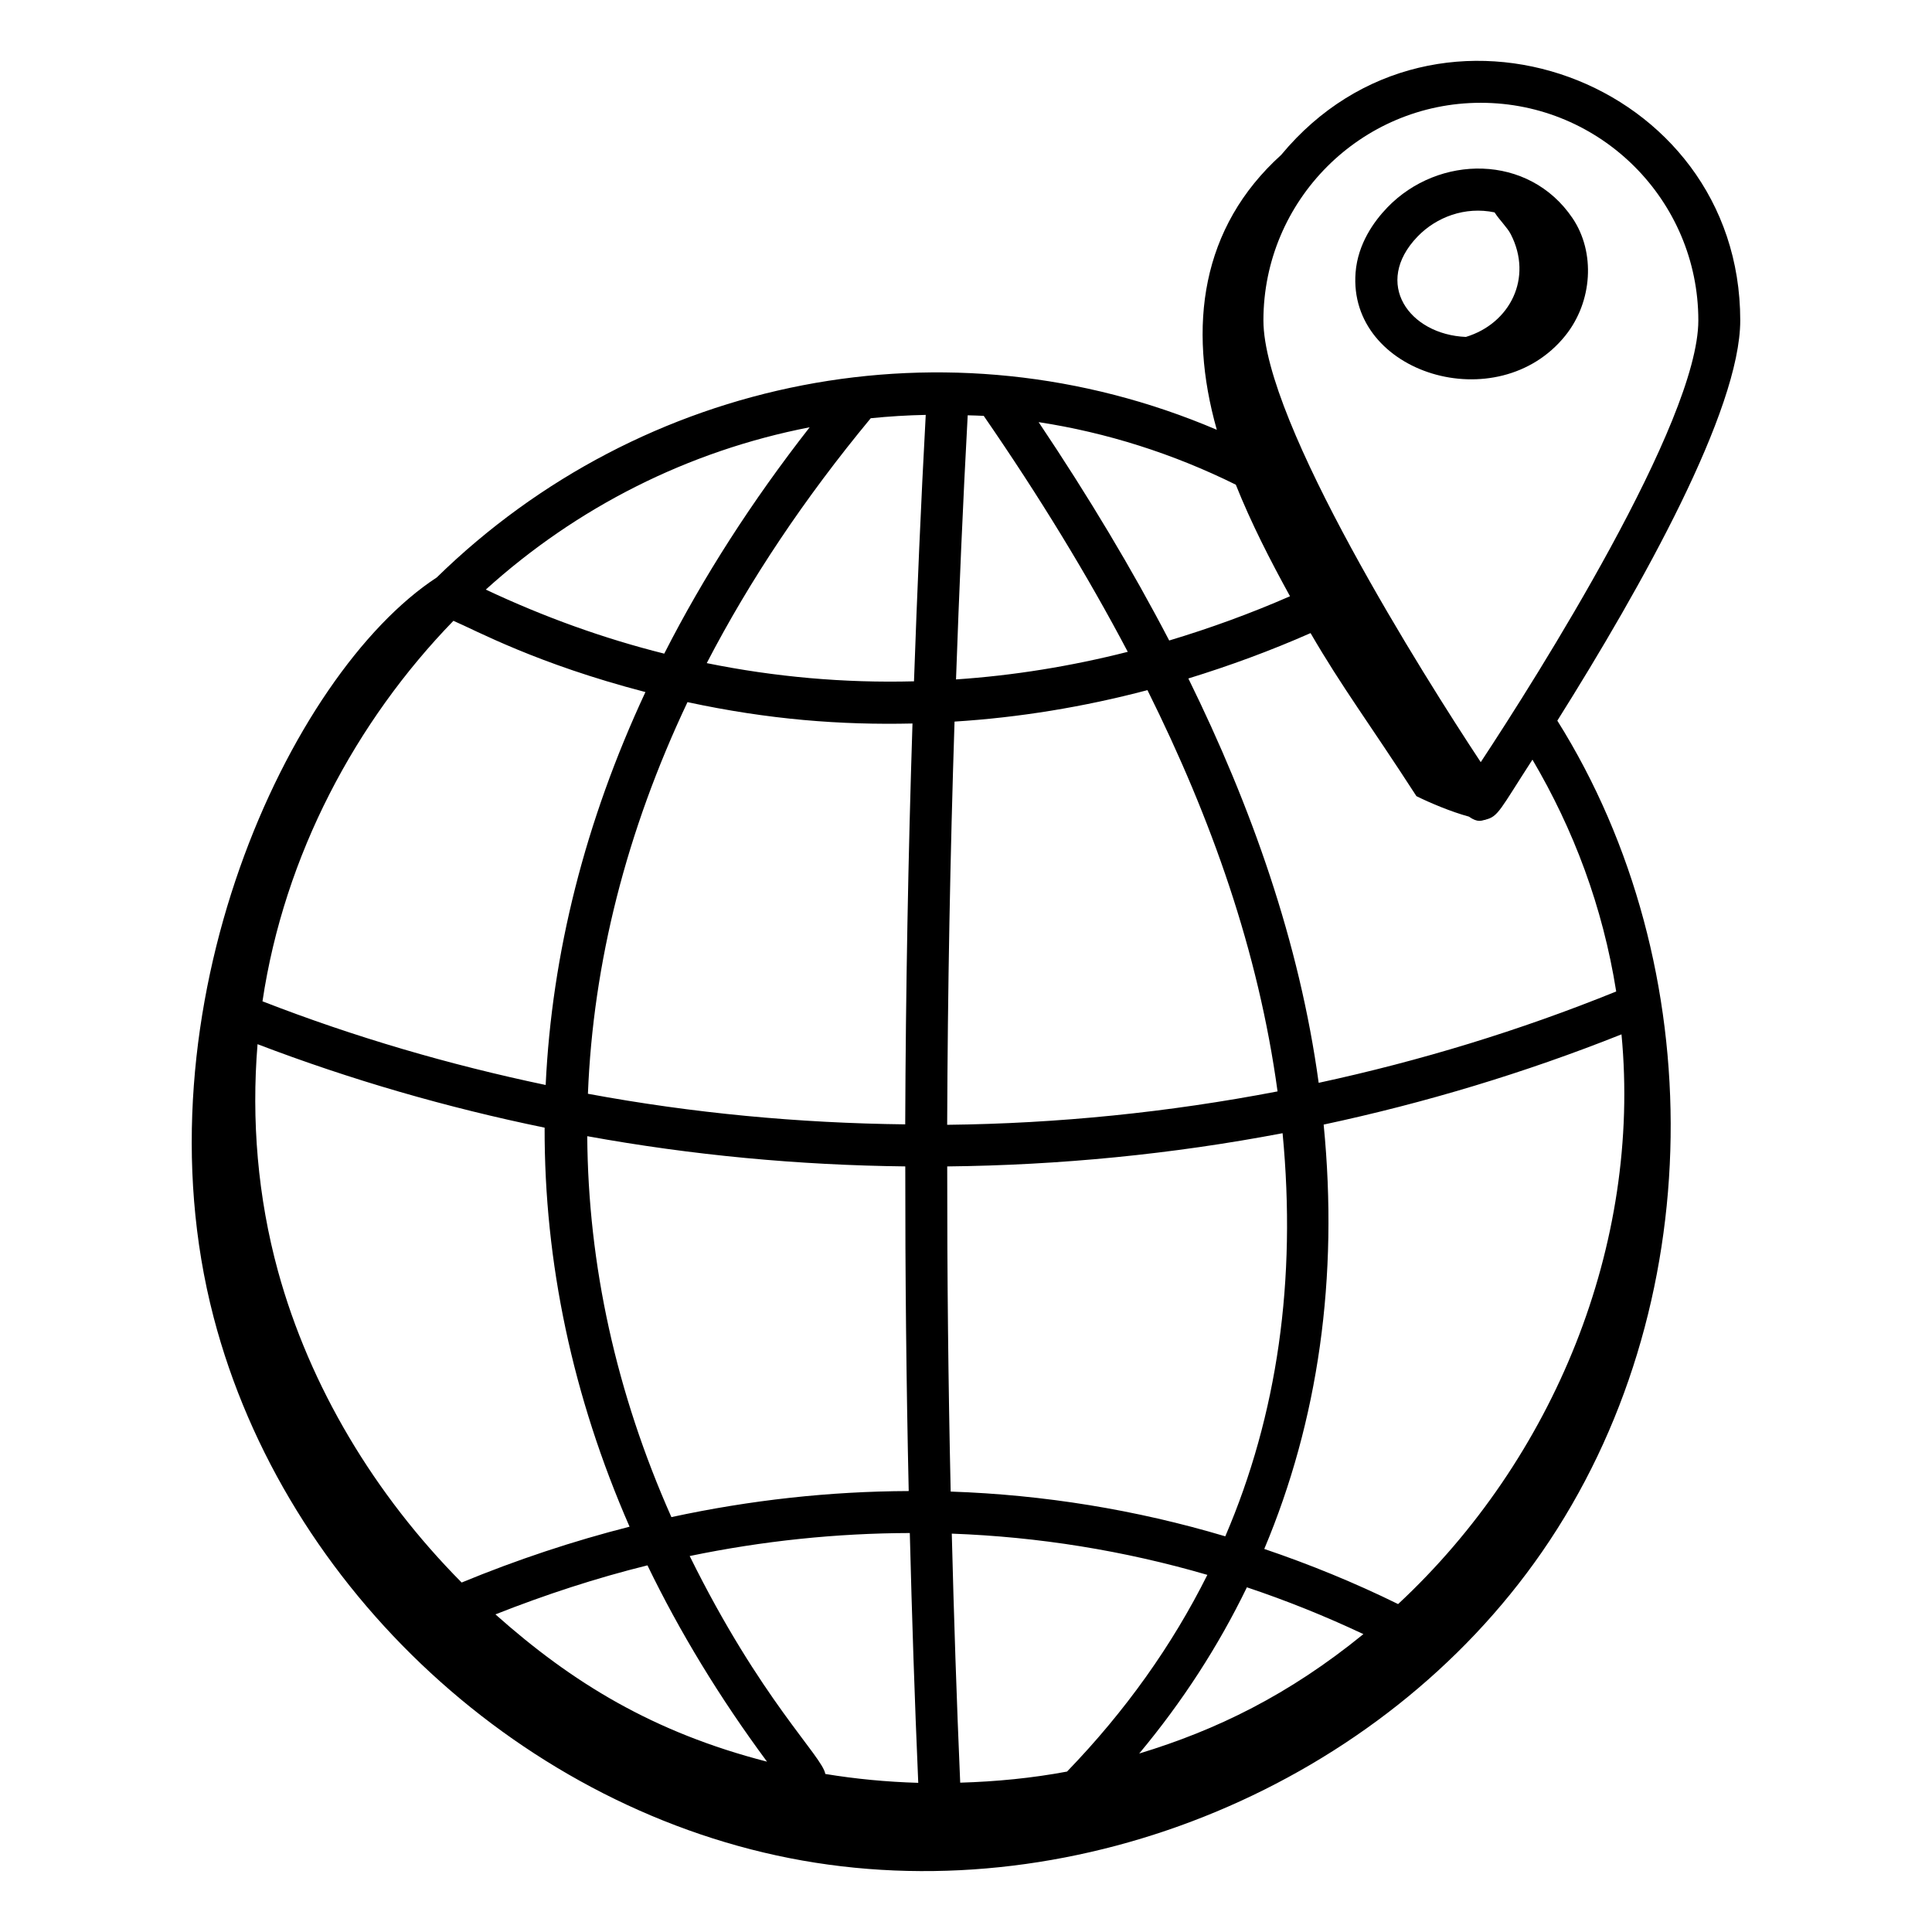 <?xml version="1.0" encoding="UTF-8"?>
<!-- Uploaded to: ICON Repo, www.iconrepo.com, Generator: ICON Repo Mixer Tools -->
<svg fill="#000000" width="800px" height="800px" version="1.1" viewBox="144 144 512 512" xmlns="http://www.w3.org/2000/svg">
 <g>
  <path d="m556.71 334.98c22.547-35.883 48.473-82.305 48.473-106.07 0-63.785-80.457-93.559-121.66-43.855-21.281 19.234-24.801 45.461-17.055 72.844-71.477-30.488-152.36-14-206.73 39.141-39.125 25.57-80.406 114.52-59.129 196.03 18.883 72.348 82.441 130.99 156.07 144 73.633 13.008 153.43-20.301 195.97-81.797 44.625-64.508 44.906-155.19 4.059-220.29zm-167.38-81.031c-1.281 23.477-2.281 47.027-3.113 70.609-18.449 0.48-36.863-1.152-54.922-4.824 11.41-21.996 25.898-43.695 43.457-64.898 4.816-0.488 9.672-0.789 14.578-0.887zm15.367 0.258c14.848 21.531 27.52 42.328 38.172 62.535-15.129 3.844-30.371 6.293-45.516 7.312 0.832-23.375 1.824-46.723 3.098-69.996 1.418 0.062 2.836 0.055 4.246 0.148zm86.613 57.57c8.406 14.484 15.414 23.664 28.055 43.211 3.555 1.766 9.125 4.121 13.906 5.426 2.41 1.703 3.453 1.008 4.211 0.852 0.062 0.008 0.145 0.035 0.203 0.043-0.012-0.027-0.023-0.055-0.031-0.086 3.434-0.828 3.809-2.555 12.461-15.91 10.918 18.547 18.625 38.949 22.195 61.438-25.566 10.367-51.973 18.406-78.848 24.211-5.07-37.184-17.828-73.211-34.535-107.16 10.922-3.363 21.762-7.336 32.383-12.023zm23.203 257.32c-11.594-5.703-23.441-10.531-35.469-14.609 14.332-34.051 19.727-71.922 15.738-112.46 26.883-5.746 53.301-13.703 78.93-23.91 5.289 55.711-17.84 112.47-59.199 150.98zm-296.84-88.215c-5.367-19.586-7.074-40.051-5.422-60.16 24.754 9.453 50.211 16.801 76.078 22.121-0.086 35.715 7.406 71.223 22.512 105.75-14.93 3.797-29.789 8.727-44.5 14.793-23.07-23.27-40.262-51.918-48.668-82.508zm108.52-150.81c21.578 4.644 40.66 6.094 59.625 5.664-1.141 35.355-1.793 70.789-1.926 106.23-28.191-0.324-56.348-2.957-84.086-8.105 1.371-34.711 10.191-69.559 26.387-103.79zm142.52 221.07c-23.719-7.066-48.105-11.016-72.773-11.859-0.645-28.691-0.941-57.426-0.918-86.168 29.805-0.32 59.574-3.227 88.875-8.805 3.738 39.008-1.387 74.703-15.184 106.83zm-106 62.977c-0.73-4.637-17.098-19.566-35.938-57.754 19.449-4.031 38.957-6.043 58.332-6.098 0.562 22.105 1.281 44.18 2.238 66.203-8.359-0.246-16.582-1.027-24.633-2.352zm32.297-172.04c0.133-35.648 0.797-71.289 1.953-106.85 17.008-1.066 34.152-3.856 51.125-8.336 16.996 34.16 29.387 69.145 34.477 106.34-28.859 5.543-58.188 8.531-87.555 8.852zm-11.102 11.027c-0.02 28.699 0.27 57.391 0.91 86.039-20.895 0.078-41.934 2.375-62.891 6.906-14.641-32.945-22.07-66.84-22.301-100.95 27.816 5.055 56.031 7.691 84.281 8.008zm-68.324 105.73c8.547 17.656 19.105 35.031 31.684 52.023-30.156-7.758-51.652-20.938-71.973-39.031 13.336-5.266 26.781-9.652 40.289-12.992zm82.879 57.59c-0.953-21.953-1.672-43.961-2.231-65.996 22.949 0.84 45.637 4.488 67.73 10.926-9.328 18.668-21.691 36.082-37.184 52.129-9.309 1.742-18.77 2.66-28.316 2.941zm75.977-51.773c10.457 3.5 20.758 7.633 30.875 12.406-19.836 16.156-38.977 25.441-59.414 31.645 11.457-13.73 20.977-28.457 28.539-44.051zm-154.41-247.43c-15.961-3.992-31.82-9.684-47.289-16.977 24.105-21.801 53.562-36.742 85.828-43.012-15.359 19.656-28.207 39.703-38.539 59.988zm-4.984 10.18c-16.004 34.344-24.797 69.293-26.438 104.13-25.523-5.359-50.652-12.688-75.047-22.172 5.773-38.754 24.762-74.223 50.602-100.84 6.008 2.57 22.023 11.375 50.883 18.883zm279.03-98.492c0 26.91-42.84 94.602-57.664 117.07-14.844-22.453-57.594-90.059-57.594-117.07 0-31.801 25.836-57.668 57.594-57.668 31.801 0 57.664 25.867 57.664 57.668zm-108.21 73.102c-10.512 4.594-21.227 8.488-32.016 11.727-9.781-18.777-21.301-38.035-34.605-57.871 18.012 2.762 35.629 8.344 52.258 16.578 4.066 10.176 9.102 20.004 14.363 29.566z"/>
  <path d="m558.85 232.92c7.199-8.984 7.996-22.062 1.887-31.105-11.594-17.145-35.512-16.91-49.086-2.828v0.004c-3.496 3.629-7.793 9.562-8.406 17.207-2.125 26.824 37.699 39.039 55.605 16.723zm-39.191-26.223c5.008-5.184 12.609-8.047 20.418-6.414 1.297 2.035 3.375 3.996 4.301 5.805 5.934 11.57-0.215 23.664-11.906 27.203-15.02-0.629-24.727-14.203-12.812-26.594z"/>
 </g>
</svg>